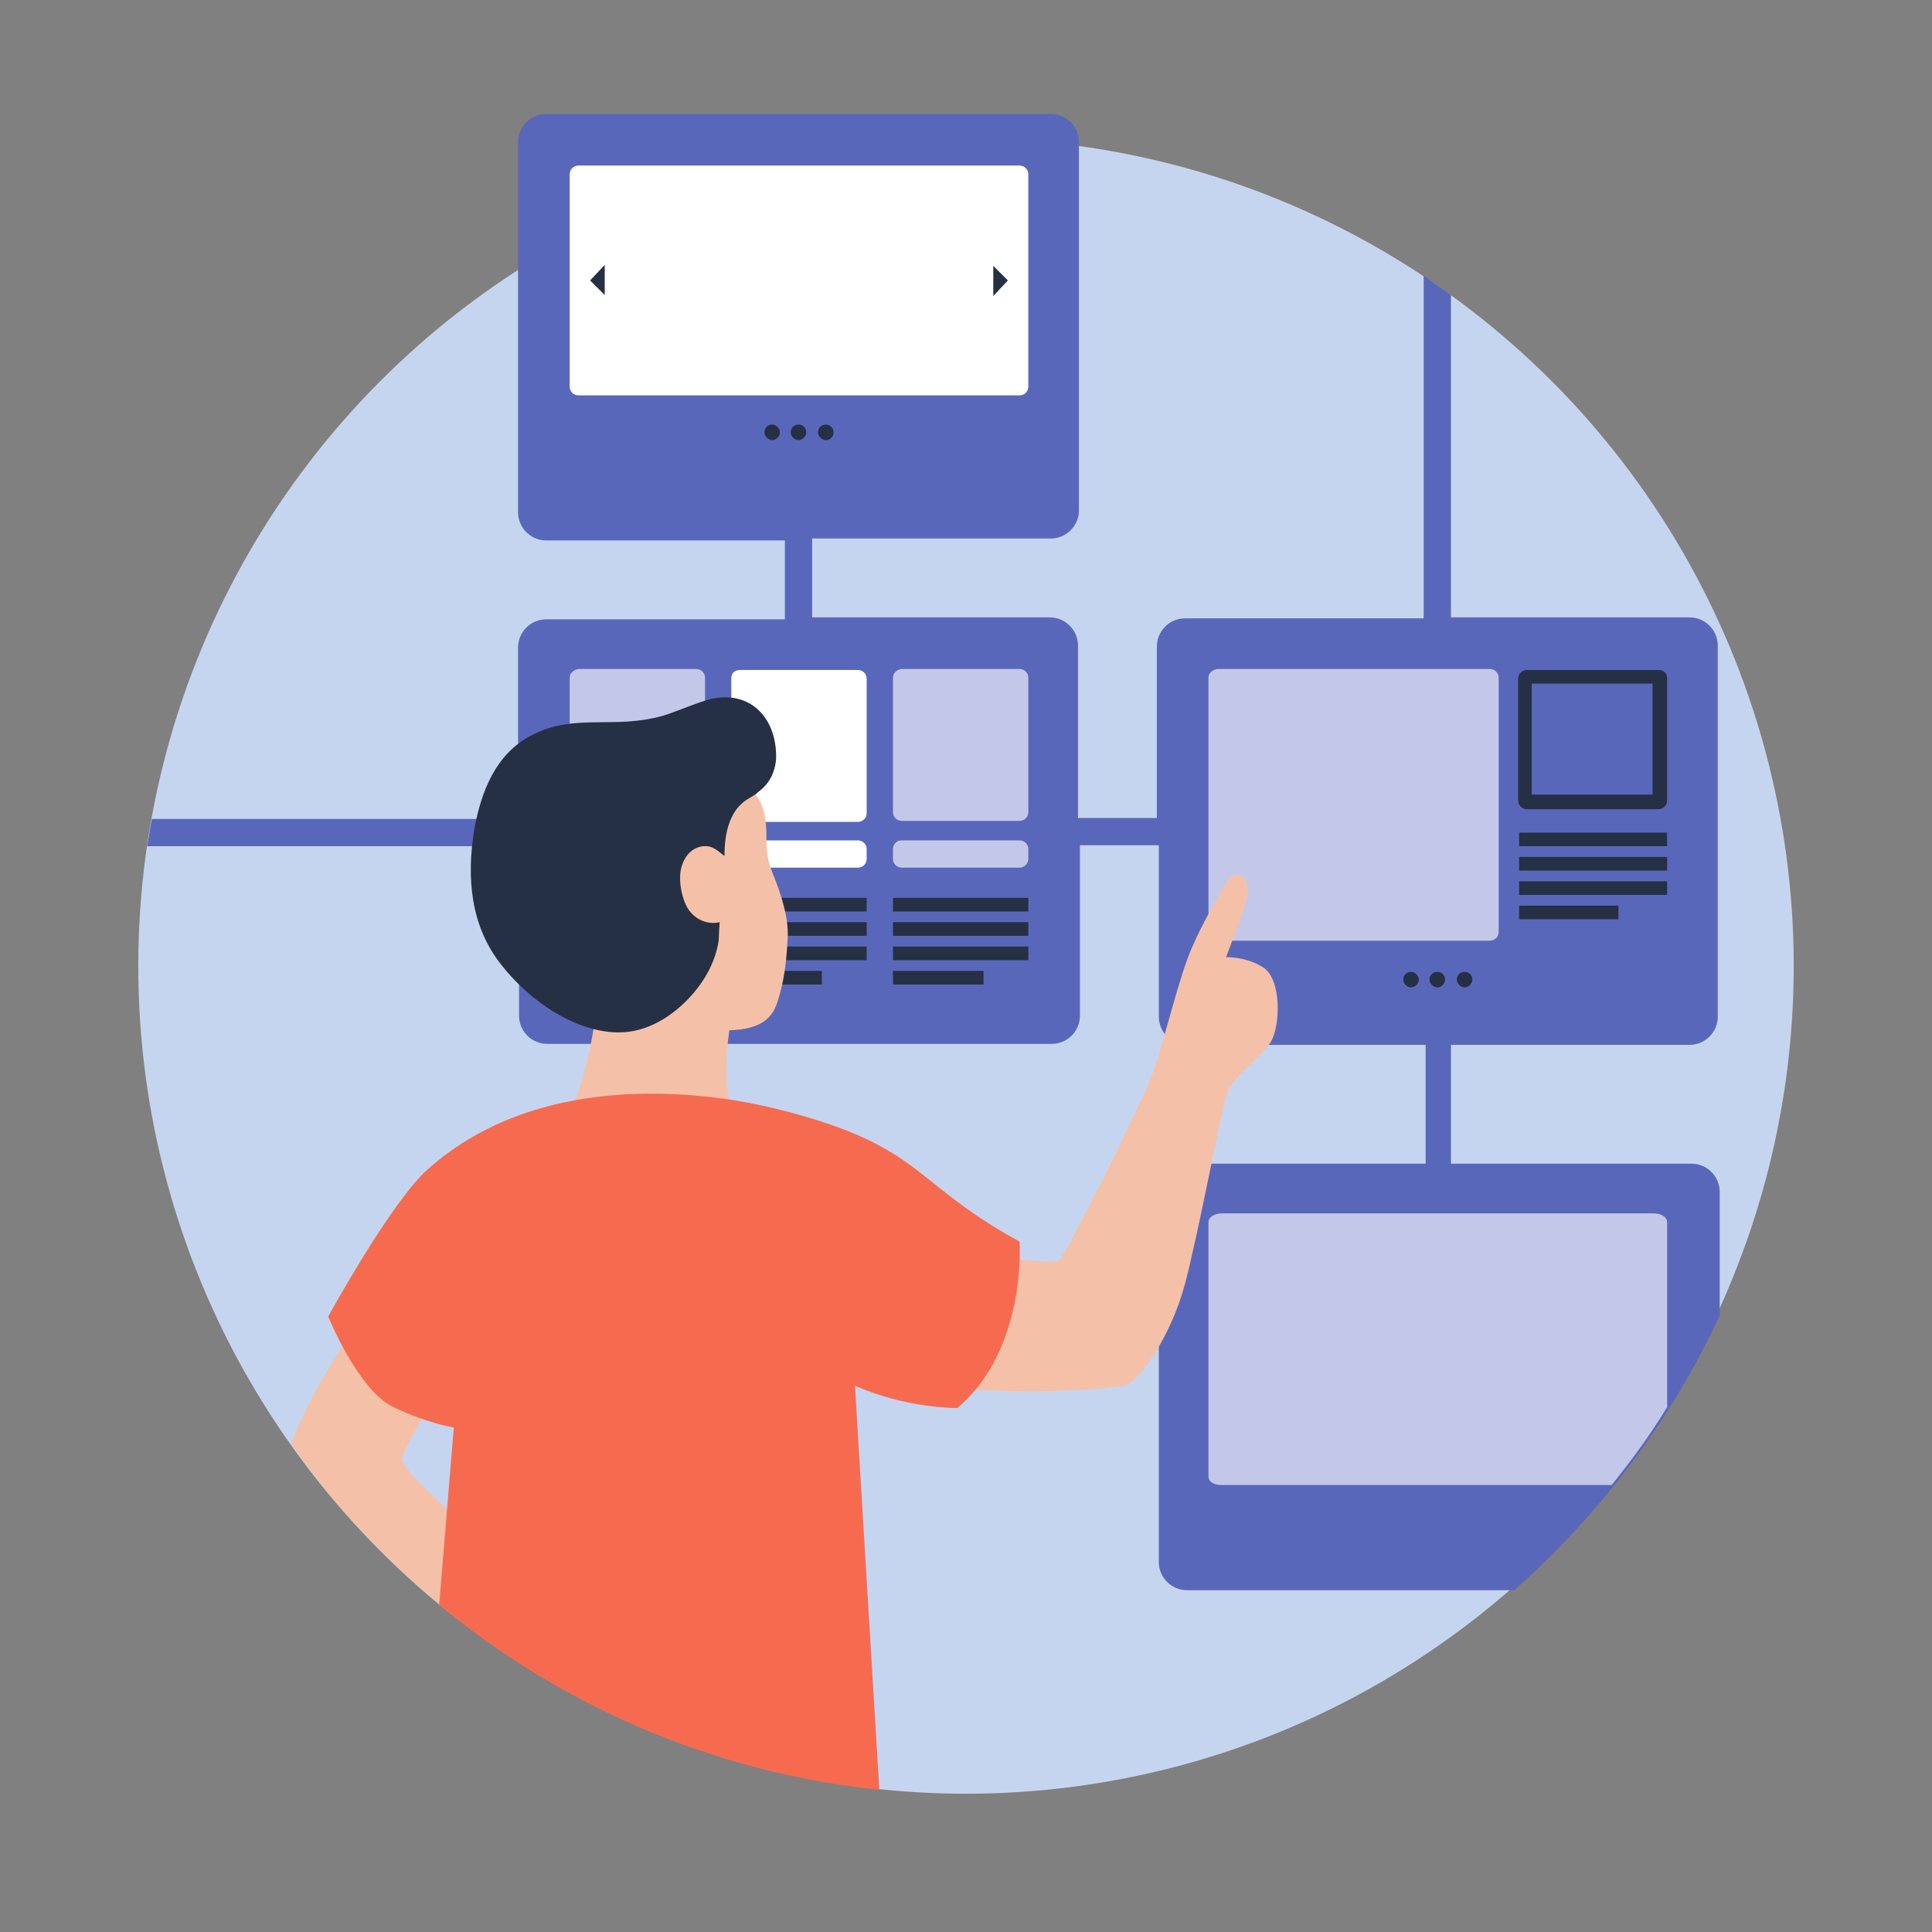<?xml version="1.0" encoding="utf-8"?>
<!-- Generator: Adobe Illustrator 27.3.1, SVG Export Plug-In . SVG Version: 6.00 Build 0)  -->
<svg version="1.1" xmlns="http://www.w3.org/2000/svg" xmlns:xlink="http://www.w3.org/1999/xlink" x="0px" y="0px"
	 viewBox="0 0 198.4 198.4" style="enable-background:new 0 0 198.4 198.4;" xml:space="preserve">
<rect x="0" y="0" width="198.4" height="198.4" fill="#808080" stroke="none"/>
<style type="text/css">
	.st0{display:none;}
	.st1{display:inline;fill:url(#SVGID_1_);}
	.st2{display:inline;}
	.st3{fill:none;stroke:#C5E6FF;stroke-width:1.843;stroke-miterlimit:10;}
	.st4{display:inline;fill:none;stroke:#000000;stroke-width:1.843;stroke-miterlimit:10;}
	.st5{display:inline;fill:#012B3A;}
	.st6{display:inline;fill:none;stroke:#012B3A;stroke-width:1.843;stroke-miterlimit:10;}
	.st7{display:inline;fill:#FFFFFF;}
	.st8{display:inline;fill:#22B1A5;}
	.st9{display:inline;fill:#F4C1A8;}
	.st10{display:inline;fill:#5362BA;}
	.st11{display:inline;fill:#969696;}
	.st12{display:inline;fill:#E0B19B;}
	.st13{fill:#22B1A5;}
	.st14{display:inline;fill:none;stroke:#22B1A5;stroke-width:1.843;stroke-miterlimit:10;}
	.st15{fill:#FFB13E;}
	.st16{fill:none;stroke:#FFFFFF;stroke-width:0.709;stroke-miterlimit:10;}
	.st17{fill:url(#SVGID_00000084490963177086583630000010654414228170254006_);}
	.st18{display:inline;fill:#C5E6FF;}
	.st19{fill:#F4C1A8;}
	.st20{fill:#007B71;}
	.st21{fill:#FFFFFF;}
	.st22{fill:#5362BA;}
	.st23{clip-path:url(#SVGID_00000109713361859311284400000010359529506347904384_);fill:#384A9E;}
	.st24{clip-path:url(#SVGID_00000140004691215743871100000004051775723825742260_);fill:#384A9E;}
	.st25{fill:#969696;}
	.st26{fill:#646464;}
	.st27{fill:#E0B19B;}
	.st28{fill:#D55039;}
	.st29{fill:#F66B50;}
	.st30{fill:#C8C8C8;}
	.st31{clip-path:url(#SVGID_00000076598931666013642330000010946876300075701427_);}
	.st32{fill:#F9931F;}
	.st33{fill:#263044;}
	.st34{clip-path:url(#SVGID_00000174574390508163309950000014654799152300372102_);}
	.st35{fill:#8164E4;}
	.st36{clip-path:url(#SVGID_00000159467896852929875800000013717332593083974540_);}
	.st37{clip-path:url(#SVGID_00000045607059511260883330000014589189631910142384_);}
	.st38{fill:#C5E6FF;}
	.st39{fill:#00B163;}
	.st40{fill:#535F75;}
	.st41{fill:#5967BB;}
	.st42{fill:#E6E6E6;}
	.st43{opacity:0.1;}
	.st44{fill:#32A3D6;}
	.st45{fill:#AFAFAF;}
	.st46{fill:#012B3A;}
	.st47{fill:url(#SVGID_00000182493589554357991980000007051897470223765133_);}
	.st48{fill:#384A9E;}
	.st49{fill:#111D33;}
	.st50{fill:#C6D5EF;}
	.st51{fill:#C4C8E8;}
	.st52{fill:#E92550;}
	.st53{fill:url(#SVGID_00000150084110211079613430000011385732454372038533_);}
	.st54{fill:#EE1B24;}
	.st55{fill:#FCEE21;}
	.st56{fill:#672E91;}
	.st57{fill:#00A89D;}
	.st58{fill:#94268F;}
	.st59{fill:#0172BD;}
	.st60{fill:#8CC63E;}
	.st61{fill:#7885C9;}
	.st62{fill:url(#SVGID_00000100364961942920056530000012209874403931564721_);}
	.st63{fill:url(#SVGID_00000183955746806118750440000011956198078684064432_);}
	.st64{fill:#F9BE49;}
	.st65{fill:url(#SVGID_00000094603764347108824000000011425826045753775249_);}
	.st66{fill:#FECF5C;}
	.st67{display:inline;fill:#CECECE;}
	.st68{fill:#03475F;}
	.st69{fill:#50BEA7;}
	.st70{fill:#F2705B;}
	.st71{display:inline;fill:#03475F;}
	.st72{fill:#FFE2A3;}
	.st73{display:inline;fill:#2E3192;}
	.st74{display:inline;fill:none;stroke:#000000;stroke-miterlimit:10;}
	.st75{display:inline;fill:#263044;}
	.st76{display:inline;fill:none;stroke:#263044;stroke-width:19.843;stroke-miterlimit:10;}
	.st77{display:inline;fill:#D55039;}
	.st78{display:inline;fill:#F66B50;}
	.st79{display:inline;fill:#007B71;}
	.st80{display:inline;fill:none;stroke:#007B71;stroke-width:11.339;stroke-miterlimit:10;}
	.st81{fill:#EE7773;}
	.st82{fill:none;stroke:#263044;stroke-width:2.126;stroke-miterlimit:10;}
	.st83{fill:url(#SVGID_00000152242094139924057030000003283607542376037811_);}
	.st84{display:inline;fill:url(#SVGID_00000000932720273276174550000011167819172111786119_);}
</style>
<g id="Layer_0" class="st0">
</g>
<g id="Layer_1">
</g>
<g id="Luvut">
</g>
<g id="Valkoset">
</g>
<g id="Luvut_2">
	<g>
		<g>
			<g>
				<circle class="st50" cx="99.2" cy="99.2" r="85"/>
			</g>
		</g>
		<g>
			<path class="st41" d="M53.3,104.3c0,1.6,1.3,2.9,2.9,2.9h51.8c1.6,0,2.9-1.3,2.9-2.9V86.8h8.1v17.6c0,1.6,1.3,2.9,2.9,2.9h24.5
				v12.2h-24.5c-1.6,0-2.9,1.3-2.9,2.9v1.2h0v36.8c0,1.6,1.3,2.9,2.9,2.9h33.6c8.8-7.8,16.1-17.4,21.1-28.2v-11.5h0v-1.2
				c0-1.6-1.3-2.9-2.9-2.9H149v-12.2h24.5c1.6,0,2.9-1.3,2.9-2.9V67.5h0v-1.2c0-1.6-1.3-2.9-2.9-2.9H149V30.3
				c-0.9-0.7-1.9-1.3-2.8-2v35.2h-24.5c-1.6,0-2.9,1.3-2.9,2.9v1.2h0v16.4h-8.1V67.5h0v-1.2c0-1.6-1.3-2.9-2.9-2.9H83.4v-8.1h24.5
				c1.6,0,2.9-1.3,2.9-2.9V15.8h0v-1.2c0-1.6-1.3-2.9-2.9-2.9H56.1c-1.6,0-2.9,1.3-2.9,2.9v1.2h0v36.8c0,1.6,1.3,2.9,2.9,2.9h24.5
				v8.1H56.1c-1.6,0-2.9,1.3-2.9,2.9v1.2h0v16.4H15.6c-0.2,0.9-0.3,1.9-0.5,2.8h38.2V104.3z"/>
			<path class="st21" d="M59.4,17h45.3c0.5,0,0.9,0.4,0.9,0.9v21.8c0,0.5-0.4,0.9-0.9,0.9H59.4c-0.5,0-0.9-0.4-0.9-0.9V17.9
				C58.5,17.4,58.9,17,59.4,17z"/>
			<path class="st51" d="M124.1,69.6v26.1c0,0.5,0.4,0.9,0.9,0.9h28c0.5,0,0.9-0.4,0.9-0.9V69.6c0-0.5-0.4-0.9-0.9-0.9h-28
				C124.5,68.8,124.1,69.1,124.1,69.6z"/>
			<g>
				<path class="st51" d="M58.5,69.6v13.8c0,0.5,0.4,0.9,0.9,0.9h12.1c0.5,0,0.9-0.4,0.9-0.9V69.6c0-0.5-0.4-0.9-0.9-0.9H59.4
					C58.9,68.8,58.5,69.1,58.5,69.6z"/>
				<path class="st51" d="M58.5,87.2v1c0,0.5,0.4,0.9,0.9,0.9h12.1c0.5,0,0.9-0.4,0.9-0.9v-1c0-0.5-0.4-0.9-0.9-0.9H59.4
					C58.9,86.3,58.5,86.7,58.5,87.2z"/>
			</g>
			<g>
				<path class="st51" d="M91.7,69.6v13.8c0,0.5,0.4,0.9,0.9,0.9h12.1c0.5,0,0.9-0.4,0.9-0.9V69.6c0-0.5-0.4-0.9-0.9-0.9H92.5
					C92.1,68.8,91.7,69.1,91.7,69.6z"/>
				<path class="st51" d="M91.7,87.2v1c0,0.5,0.4,0.9,0.9,0.9h12.1c0.5,0,0.9-0.4,0.9-0.9v-1c0-0.5-0.4-0.9-0.9-0.9H92.5
					C92.1,86.3,91.7,86.7,91.7,87.2z"/>
			</g>
			<path class="st21" d="M76,68.8h12.1c0.5,0,0.9,0.4,0.9,0.9v13.8c0,0.5-0.4,0.9-0.9,0.9H76c-0.5,0-0.9-0.4-0.9-0.9V69.6
				C75.1,69.1,75.5,68.8,76,68.8z M75.1,87.2v1c0,0.5,0.4,0.9,0.9,0.9h12.1c0.5,0,0.9-0.4,0.9-0.9v-1c0-0.5-0.4-0.9-0.9-0.9H76
				C75.5,86.3,75.1,86.7,75.1,87.2z"/>
			<path class="st33" d="M169.7,70.2v11.4h-12.4V70.2H169.7 M170.3,68.8h-13.5c-0.5,0-0.9,0.4-0.9,0.9v12.5c0,0.5,0.4,0.9,0.9,0.9
				h13.5c0.5,0,0.9-0.4,0.9-0.9V69.6C171.2,69.1,170.8,68.8,170.3,68.8L170.3,68.8z M62.1,27.2v3.1l-1.5-1.5L62.1,27.2z M103.5,28.8
				l-1.5-1.5v3.1L103.5,28.8z M150.4,99.8c-0.5,0-0.8,0.4-0.8,0.8s0.4,0.8,0.8,0.8s0.8-0.4,0.8-0.8S150.9,99.8,150.4,99.8
				L150.4,99.8z M147.6,99.8c-0.5,0-0.8,0.4-0.8,0.8s0.4,0.8,0.8,0.8s0.8-0.4,0.8-0.8S148.1,99.8,147.6,99.8L147.6,99.8z
				 M144.9,99.8c-0.5,0-0.8,0.4-0.8,0.8s0.4,0.8,0.8,0.8s0.8-0.4,0.8-0.8S145.3,99.8,144.9,99.8L144.9,99.8z M84.8,43.6
				c-0.5,0-0.8,0.4-0.8,0.8s0.4,0.8,0.8,0.8c0.5,0,0.8-0.4,0.8-0.8S85.3,43.6,84.8,43.6L84.8,43.6z M82,43.6c-0.5,0-0.8,0.4-0.8,0.8
				s0.4,0.8,0.8,0.8s0.8-0.4,0.8-0.8S82.5,43.6,82,43.6L82,43.6z M79.3,43.6c-0.5,0-0.8,0.4-0.8,0.8s0.4,0.8,0.8,0.8
				s0.8-0.4,0.8-0.8S79.7,43.6,79.3,43.6L79.3,43.6z M171.2,86.9h-15.2v-1.4h15.2V86.9z M171.2,88h-15.2v1.4h15.2V88z M171.2,90.5
				h-15.2v1.4h15.2V90.5z M166.2,93h-10.2v1.4h10.2V93z M105.6,93.6H91.7v-1.4h13.9V93.6z M105.6,94.7H91.7v1.4h13.9V94.7z
				 M105.6,97.2H91.7v1.4h13.9V97.2z M101,99.7h-9.3v1.4h9.3V99.7z M89,93.6H75.1v-1.4H89V93.6z M89,94.7H75.1v1.4H89V94.7z
				 M89,97.2H75.1v1.4H89V97.2z M84.4,99.7h-9.3v1.4h9.3V99.7z"/>
			<path class="st19" d="M102.1,129c0,0,5.4,0.8,6.6,0.5c0.9-0.9,8.1-15.3,9.6-19.1c1.4-3.9,2.8-10.3,4.2-13.3
				c1-2.3,2.3-4.5,3.5-6.6c0.5-0.8,1.4-0.9,1.9-0.1c0.5,0.9,0,2.3-0.3,3.3c-0.5,1.5-1.1,3-1.7,4.6c0,0,2.1-0.1,3.9,1.1
				c1.8,1.3,1.7,5.9,0.7,7.6c-1,1.6-3.9,3.5-4.5,5.3s-2.9,14.2-4.3,19.5c-1.4,5.3-4.7,10.2-6.3,10.5c-9,1.3-20.8,0-20.8,0"/>
			<path class="st19" d="M58.5,114.4c2.2-5.1,2.7-10.6,2.7-10.6s5.6-16.3,5.6-16.3c0.1-0.3,1.4-0.9,1.6-1.1c1.2-0.8,2.3-1.5,3.5-2.3
				c1.1-0.7,1.5-3.2,2.8-3.6c1.2-0.4,2.3,0.2,3,1.2c0.8,1.2,0.9,2.2,1,3.6c0,1.4,0,2.7,0.5,4c0.8,2,1.7,4.4,1.7,6.6
				c-0.1,2.5-0.3,4.7-1.1,7.1c-0.5,1.5-1.6,2.7-4.9,2.8c-0.4,2.8-0.5,5.3,0.2,8.3c-1,1.6-4,3.4-8.9,3.4
				C61.9,117.6,59.4,115.8,58.5,114.4z"/>
			<path class="st33" d="M79.7,77.9c0.1-4.1-2.6-7.1-6.8-6.1c-1.4,0.4-2.8,1-4.2,1.5c-1.4,0.5-2.9,0.7-4.3,0.8
				c-3.5,0.2-6.6-0.3-9.8,1.4c-3.7,1.9-5.2,5.8-5.9,9.7c-0.8,4.9-0.4,9.9,2.8,13.9c2.8,3.6,7.8,7.2,12.6,6.9c2.8-0.2,5.3-1.9,7.1-4
				c1.3-1.5,2.3-3.4,2.6-5.4c0-0.2,0.1-1.9,0.1-1.9c-1.3,0.3-2.5-0.3-3.2-1.3c-0.7-1.1-1-2.8-0.8-4c0.3-1.6,1.3-2.4,2.3-2.5
				c1.1-0.1,1.6,0.6,2.2,1c0-1.1,0.1-2.3,0.5-3.4c0.3-0.8,0.7-1.5,1.3-2c0.5-0.5,1.2-0.7,1.7-1.2C79,80.5,79.6,79.3,79.7,77.9z"/>
			<path class="st19" d="M46.4,165.8l2.3-8.4c0,0-7.8-6.5-7.4-7.7c0.7-2.2,3.9-6.8,3.9-6.8l-9.6-5.3c0,0-4,5.8-5.7,10.7
				C34.5,154.9,40.1,160.8,46.4,165.8z"/>
			<path class="st51" d="M125.5,152.5h40c2.1-2.6,4-5.2,5.7-8v-19c0-0.5-0.6-0.9-1.4-0.9h-44.3c-0.8,0-1.4,0.4-1.4,0.9v26.1
				C124.1,152.2,124.7,152.5,125.5,152.5z"/>
			<path class="st29" d="M40.4,144.5c3.6,1.7,6.2,2.1,6.2,2.1l-1.5,18.2c12.6,10.4,28.1,17.2,45.2,19l-2.5-41.5
				c0,0,4.6,2.2,10.5,2.3c7.2-6.1,6.4-17.1,6.4-17.1c-9.3-5.1-9.8-8.3-18-11.5c-3.4-1.3-7.6-2.4-11.2-3c-10.9-1.7-23-0.6-31.6,7.1
				c-3.8,3.4-10.2,15.1-10.2,15.1S36.8,142.8,40.4,144.5z"/>
		</g>
	</g>
</g>
<g id="Mallit">
</g>
<g id="Yms" class="st0">
</g>
</svg>
